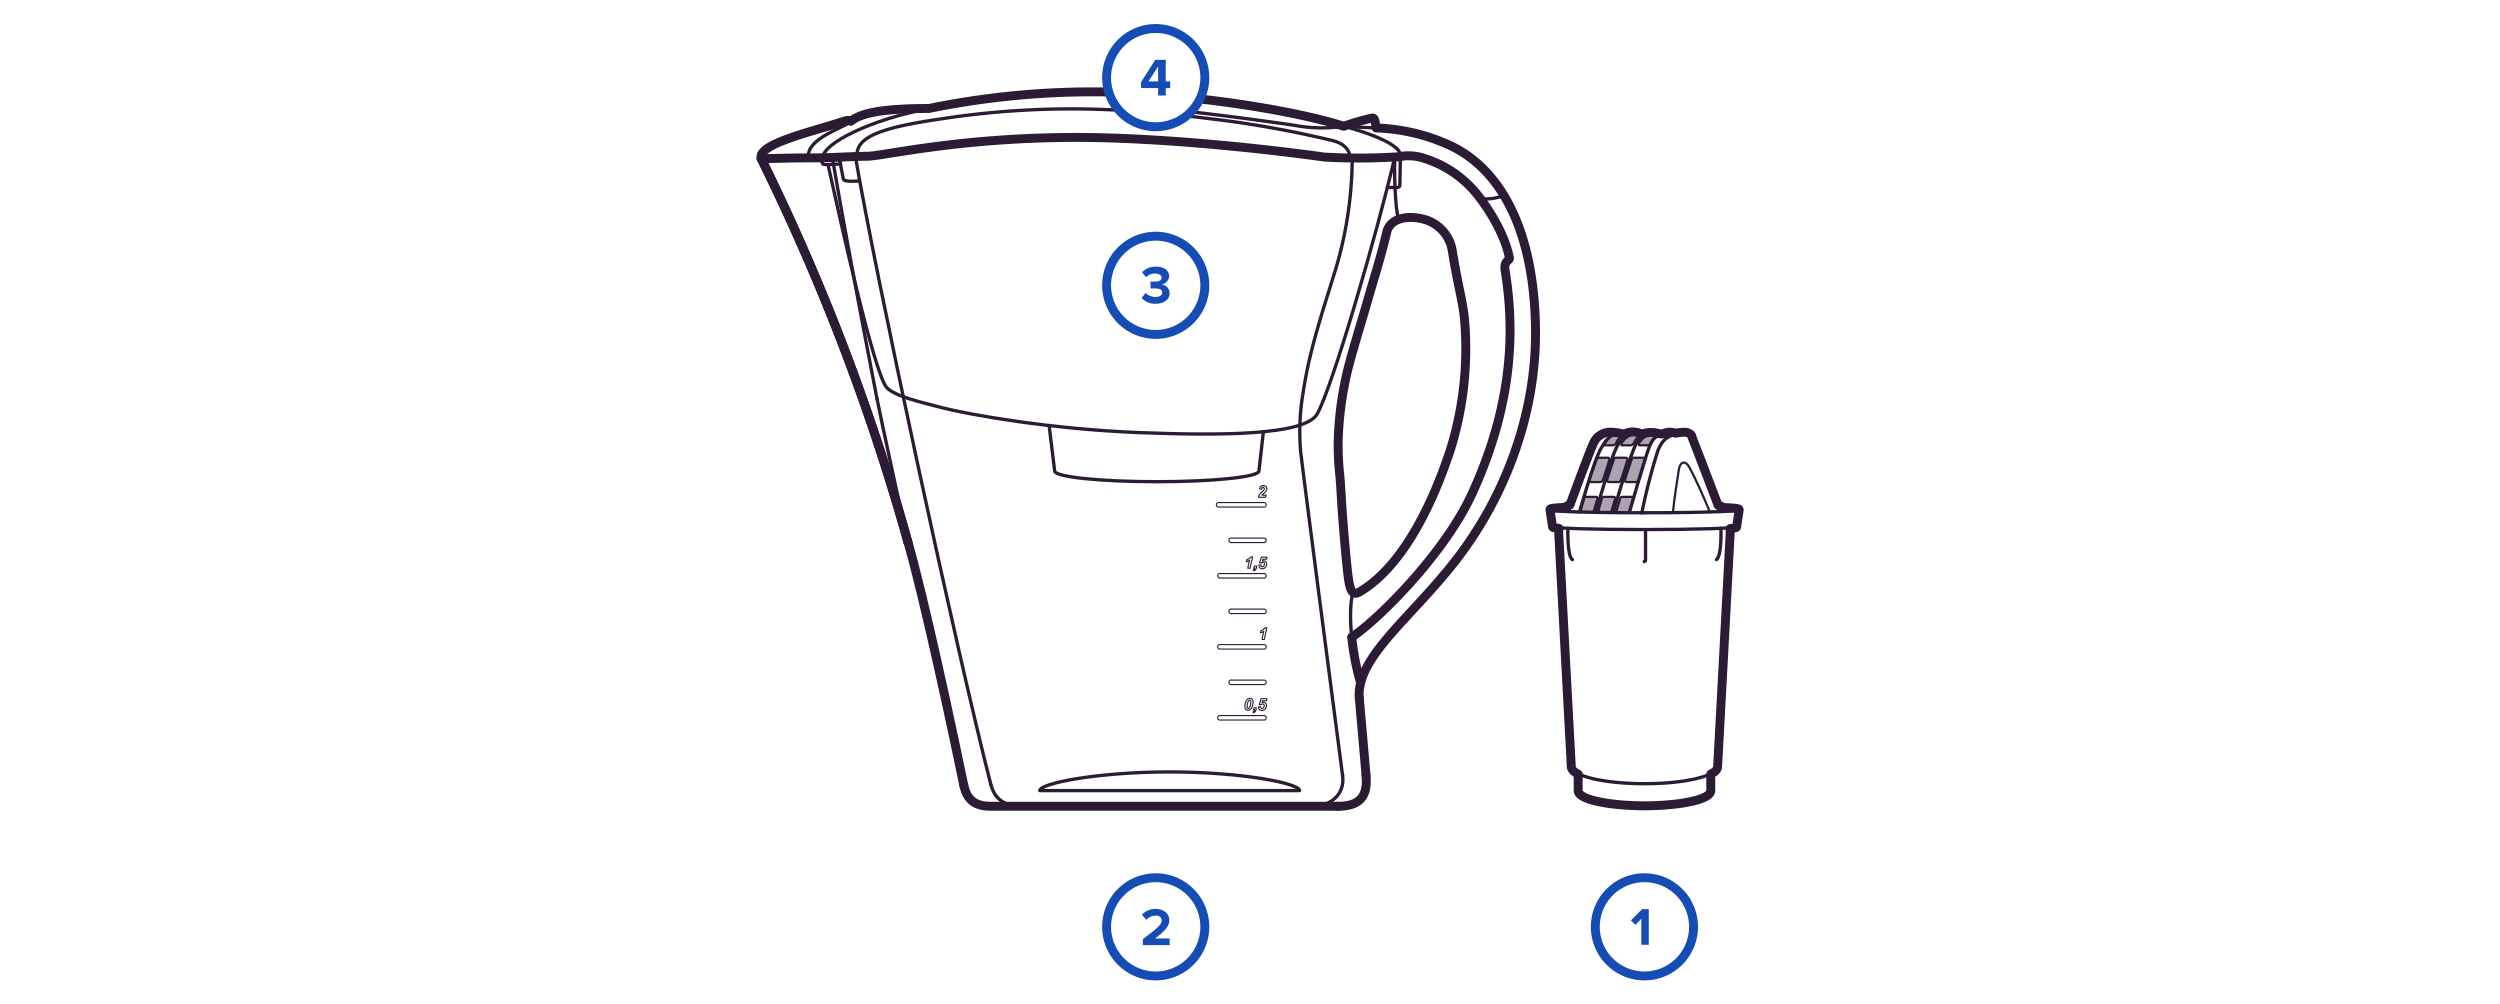 <svg id="Layer_3" data-name="Layer 3" xmlns="http://www.w3.org/2000/svg" viewBox="0 0 560 225">
  <defs>
    <style>
      .cls-1, .cls-2, .cls-3, .cls-6 {
        fill: none;
      }

      .cls-1, .cls-2, .cls-3, .cls-5, .cls-6 {
        stroke: #2b1b35;
        stroke-linecap: round;
        stroke-linejoin: round;
      }

      .cls-1 {
        stroke-width: 0.75px;
      }

      .cls-2 {
        stroke-width: 2px;
      }

      .cls-3 {
        stroke-width: 0.25px;
      }

      .cls-4 {
        fill: #164cb5;
      }

      .cls-5 {
        fill: #aaa4ae;
      }

      .cls-5, .cls-6 {
        stroke-width: 0.5px;
      }
    </style>
  </defs>
  <title>Complectation_Aquamarine_560</title>
  <g>
    <g>
      <path class="cls-1" d="M229.07,180.61c-3.56,0-6.13-1.16-7.12-4.87"/>
      <path class="cls-1" d="M300.75,173.77c0.52,4.17-2.63,6.84-6.84,6.84"/>
      <path class="cls-1" d="M186.45,35.38c1.84,11,6.1,33.81,8.23,44.77q0.89,4.59,1.77,9.19"/>
      <path class="cls-1" d="M196.45,89.33c2.21,11,12.31,57.17,19.43,86.58"/>
      <g>
        <line class="cls-1" x1="299.63" y1="180.61" x2="299.81" y2="180.61"/>
        <path class="cls-1" d="M215.89,175.92c0.73,3.29,2.54,4.69,6.08,4.69h77.71c5.08,0,6.76-2.42,6.3-6.88"/>
        <path class="cls-1" d="M170.52,35.54a493,493,0,0,1,32.86,85.93"/>
        <path class="cls-1" d="M306,173.73l-1.52-17.37"/>
        <path class="cls-1" d="M302.12,130.08c0.38,2.4,1,3.32,2.33,2.56,9.17-5.34,16-18.37,20.47-32A76,76,0,0,0,328,71c-0.51-4.29-1.35-6.65-2.65-14.59a8.74,8.74,0,0,0-6.65-7.36c-2.9-.71-6.9-0.5-8,2.66-1.37,5.83-2.77,10.08-4.42,15.84-1.48,5.15-3.11,10.26-4.43,15.45a76.6,76.6,0,0,0-2.09,15.47,59,59,0,0,0,.35,7.92c0.29,3.2.4,6.45,0.62,9.13C301.12,120.76,301.76,127.82,302.12,130.08Z"/>
        <path class="cls-1" d="M170.52,35.54c2.15,0,6.93-.19,11.08-0.17S191.3,35,194.42,35c4.19-.21,19.92-4,44.79-4.21s56.14,4.19,57.36,4.39a138.1,138.1,0,0,0,17.11-.09"/>
        <path class="cls-1" d="M269.15,22.21C290.7,24.72,301,28.28,301,28.28a50.67,50.67,0,0,1,6.36-1.83c0.67-.11.65,0.89,0.9,2.21a43.14,43.14,0,0,1,16.29,3.8c13,5.92,19.36,21.68,19.41,42.14,0,18.3-6.74,36.8-18.25,51.41-10.06,12.77-21.95,21.58-21.3,29.6"/>
        <path class="cls-1" d="M170.52,35.54c-1-3.3,11.58-6.08,18.51-8.38,1.28-.42,1.54,0,1.54,0,1.79-1.36,5-2.86,17.5-2.86a182.92,182.92,0,0,1,40.21-3.69"/>
        <path class="cls-1" d="M302.8,142.73c5.66-3.74,20.61-18.4,26.92-32.1,10.59-23,8.93-40.43,7.43-50.05-0.36-2.29,1.07-2.14.95-2.8-1-5.55-5.38-12.24-8-15.16a24.59,24.59,0,0,0-10.91-7.09,10.92,10.92,0,0,0-5.45-.49"/>
      </g>
      <path class="cls-1" d="M221.95,175.74C214.52,146.89,196.19,62,191.63,35.19"/>
      <path class="cls-1" d="M302.9,35.36a88.1,88.1,0,0,1-4.19,26.48c-2.65,8.55-5.5,17.15-6.79,26a51.39,51.39,0,0,0-.55,13.56c1.31,10.8,9.23,71.25,9.37,72.34"/>
      <path class="cls-1" d="M170.52,35.54a493,493,0,0,1,32.86,85.93"/>
      <path class="cls-2" d="M203.39,121.48c1.86,6.36,6.25,24.27,12.5,54.44"/>
      <g>
        <line class="cls-2" x1="299.63" y1="180.61" x2="299.81" y2="180.61"/>
        <path class="cls-2" d="M215.89,175.92c0.73,3.29,2.54,4.69,6.08,4.69h77.71c5.08,0,6.76-2.42,6.3-6.88"/>
        <path class="cls-2" d="M170.52,35.54a493,493,0,0,1,32.86,85.93"/>
        <path class="cls-2" d="M306,173.73l-1.52-17.37"/>
        <path class="cls-2" d="M302.12,130.08c0.38,2.4,1,3.32,2.33,2.56,9.17-5.34,16-18.37,20.47-32A76,76,0,0,0,328,71c-0.51-4.29-1.35-6.65-2.65-14.59a8.74,8.74,0,0,0-6.65-7.36c-2.9-.71-6.9-0.5-8,2.66-1.37,5.83-2.77,10.08-4.42,15.84-1.48,5.15-3.11,10.26-4.43,15.45a76.6,76.6,0,0,0-2.09,15.47,59,59,0,0,0,.35,7.92c0.29,3.2.4,6.45,0.62,9.13C301.12,120.76,301.76,127.82,302.12,130.08Z"/>
        <path class="cls-2" d="M170.52,35.54c2.15,0,6.93-.19,11.08-0.17S191.3,35,194.42,35c4.19-.21,19.92-4,44.79-4.21s56.14,4.19,57.36,4.39a138.1,138.1,0,0,0,17.11-.09"/>
        <path class="cls-2" d="M269.15,22.21C290.7,24.72,301,28.28,301,28.28a50.67,50.67,0,0,1,6.36-1.83c0.67-.11.65,0.89,0.9,2.21a43.14,43.14,0,0,1,16.29,3.8c13,5.92,19.36,21.68,19.41,42.14,0,18.3-6.74,36.8-18.25,51.41-10.06,12.77-21.92,21.33-21.23,30.35"/>
        <path class="cls-2" d="M170.52,35.54c-1-3.3,11.58-6.08,18.51-8.38,1.28-.42,1.54,0,1.54,0,1.79-1.36,5-2.86,17.5-2.86a183.2,183.2,0,0,1,39.84-3.7"/>
        <path class="cls-2" d="M302.8,142.73c5.66-3.74,20.61-18.4,26.92-32.1,10.59-23,8.93-40.43,7.43-50.05-0.36-2.29,1.07-2.14.95-2.8-1-5.55-5.38-12.24-8-15.16a24.59,24.59,0,0,0-10.91-7.09,10.92,10.92,0,0,0-5.45-.49"/>
      </g>
      <path class="cls-2" d="M170.52,35.54a493,493,0,0,1,32.86,85.93"/>
      <path class="cls-1" d="M306,173.73l-1.58-18.12"/>
      <path class="cls-1" d="M185.47,36.87c2.94,13.31,10.37,46.8,13.14,49.93,1.8,2,8.17,3.41,12.2,4.47,6.19,1.62,24.72,4.88,44.32,5.63,17.64,0.68,37.15.73,39.93-4.19C298.4,86.8,308.27,53,312.45,35.14"/>
      <path class="cls-1" d="M291.11,177.09c0-1.62-13-4.18-29.1-4.18s-29.1,2.55-29.1,4.18h58.2Z"/>
      <path class="cls-1" d="M188,35.25c0.22,1.6.68,3.55,0.91,4.84,0.14,0.81,3.64.42,3.64,0.42"/>
      <g>
        <path class="cls-3" d="M278.85,158.21a2.55,2.55,0,0,1,.13-0.8,1.75,1.75,0,0,1,.42-0.74,0.82,0.82,0,0,1,.57-0.24,0.67,0.67,0,0,1,.52.23,1,1,0,0,1,.2.67,2.69,2.69,0,0,1-.15.85,1.63,1.63,0,0,1-.4.69,0.81,0.81,0,0,1-.57.24,0.67,0.67,0,0,1-.52-0.23A1,1,0,0,1,278.85,158.21Zm0.5,0.1a0.49,0.49,0,0,0,.07.3,0.21,0.21,0,0,0,.17.09,0.33,0.33,0,0,0,.25-0.13,1.76,1.76,0,0,0,.26-0.7,3.2,3.2,0,0,0,.09-0.65,0.46,0.46,0,0,0-.07-0.28,0.22,0.22,0,0,0-.18-0.09,0.31,0.31,0,0,0-.24.13,1.72,1.72,0,0,0-.27.67A3.09,3.09,0,0,0,279.36,158.31Z"/>
        <path class="cls-3" d="M280.91,158.56h0.52l-0.09.41a0.92,0.92,0,0,1-.23.5,0.62,0.62,0,0,1-.42.15l0.05-.24a0.38,0.38,0,0,0,.2-0.1,0.48,0.48,0,0,0,.1-0.23h-0.24Z"/>
        <path class="cls-3" d="M281.9,158.31l0.5,0s0,0,0,.05a0.4,0.4,0,0,0,.08.27,0.27,0.27,0,0,0,.21.09,0.43,0.43,0,0,0,.33-0.17,0.71,0.71,0,0,0,.15-0.48,0.4,0.4,0,0,0-.08-0.28,0.29,0.29,0,0,0-.22-0.09,0.43,0.43,0,0,0-.19,0,0.64,0.64,0,0,0-.18.14l-0.42,0,0.4-1.34h1.32l-0.1.47h-0.87l-0.12.4,0.15-.05,0.15,0a0.65,0.65,0,0,1,.49.2,0.75,0.75,0,0,1,.19.54,1.16,1.16,0,0,1-.13.53,1,1,0,0,1-.88.55,0.74,0.74,0,0,1-.55-0.22A0.79,0.79,0,0,1,281.9,158.31Z"/>
      </g>
      <path class="cls-3" d="M282.35,141.74l0.1-.46a3.1,3.1,0,0,0,1-.67h0.31l-0.55,2.63h-0.52l0.38-1.81A2.54,2.54,0,0,1,282.35,141.74Z"/>
      <path class="cls-3" d="M283.26,153.34h-7.31a0.52,0.52,0,1,1,0-1h7.31A0.52,0.52,0,0,1,283.26,153.34Z"/>
      <path class="cls-3" d="M283.26,137.44h-7.31a0.52,0.52,0,1,1,0-1h7.31A0.52,0.52,0,0,1,283.26,137.44Z"/>
      <path class="cls-3" d="M283.26,145.39H273.13a0.52,0.52,0,0,1,0-1h10.12A0.52,0.52,0,0,1,283.26,145.39Z"/>
      <path class="cls-3" d="M283.26,161.29H273.13a0.52,0.52,0,0,1,0-1h10.12A0.52,0.52,0,0,1,283.26,161.29Z"/>
      <path class="cls-3" d="M283.26,129.48H273.13a0.52,0.52,0,0,1,0-1h10.12A0.52,0.52,0,0,1,283.26,129.48Z"/>
      <path class="cls-3" d="M283.26,121.53h-7.31a0.52,0.52,0,1,1,0-1h7.31A0.52,0.52,0,0,1,283.26,121.53Z"/>
      <path class="cls-3" d="M283.26,113.58H273.13a0.52,0.52,0,1,1,0-1h10.12A0.52,0.52,0,0,1,283.26,113.58Z"/>
      <path class="cls-3" d="M282.66,109.59l-0.5-.07a0.91,0.91,0,0,1,.28-0.56,0.81,0.81,0,0,1,.56-0.19,0.8,0.8,0,0,1,.57.2,0.66,0.66,0,0,1,.21.5,0.81,0.81,0,0,1-.06.31,1.24,1.24,0,0,1-.21.33q-0.1.12-.34,0.34l-0.32.3-0.15.17h0.91l-0.1.47h-1.59A1.12,1.12,0,0,1,282,111a1.56,1.56,0,0,1,.22-0.32q0.13-.15.48-0.48l0.33-.33a1,1,0,0,0,.17-0.24,0.45,0.45,0,0,0,0-.18,0.3,0.3,0,0,0-.08-0.21,0.26,0.26,0,0,0-.2-0.08,0.29,0.29,0,0,0-.21.09A0.65,0.65,0,0,0,282.66,109.59Z"/>
      <g>
        <path class="cls-3" d="M279.19,125.83l0.09-.44a3,3,0,0,0,1-.65h0.3L280,127.28h-0.5l0.37-1.76A2.46,2.46,0,0,1,279.19,125.83Z"/>
        <path class="cls-3" d="M281,126.8h0.5l-0.08.4a0.89,0.89,0,0,1-.23.49,0.6,0.6,0,0,1-.41.15l0-.23a0.37,0.37,0,0,0,.19-0.1,0.46,0.46,0,0,0,.1-0.22h-0.23Z"/>
        <path class="cls-3" d="M282,126.56l0.48,0s0,0,0,.05a0.39,0.39,0,0,0,.08.26,0.26,0.26,0,0,0,.21.09,0.42,0.42,0,0,0,.32-0.17,0.69,0.69,0,0,0,.14-0.47,0.39,0.39,0,0,0-.08-0.27,0.28,0.28,0,0,0-.22-0.09,0.41,0.41,0,0,0-.19,0,0.62,0.62,0,0,0-.18.14l-0.41,0,0.39-1.3h1.28l-0.09.45h-0.84l-0.12.39,0.15,0,0.14,0a0.63,0.63,0,0,1,.48.2,0.73,0.73,0,0,1,.19.52,1.13,1.13,0,0,1-.13.52,1,1,0,0,1-.85.53,0.72,0.72,0,0,1-.53-0.21A0.77,0.77,0,0,1,282,126.56Z"/>
      </g>
      <path class="cls-1" d="M183.68,35.38l0.62,1.33c0.16,0.36,4,0,4,0"/>
      <path class="cls-1" d="M310.77,42H313a0.57,0.57,0,0,0,.57-0.56l0.12-6.35"/>
      <path class="cls-1" d="M266.16,26c2.66,0.31,5.38.66,8.17,1a235.62,235.62,0,0,1,24.3,4.52c3.78,1,3.78,3.61,3.78,3.61"/>
      <path class="cls-1" d="M192,35c-0.41-4.54,6.2-6.54,19-8.4a191.11,191.11,0,0,1,39.27-1.93"/>
      <path class="cls-1" d="M301,28.28c2.08,0.12,5.51.34,7.27,0.38"/>
      <path class="cls-1" d="M313.69,35.05c0.54-3.45-12.71-6.78-12.71-6.78"/>
      <path class="cls-1" d="M190.57,27.2c-0.61,1.07-10,3.66-9.47,8"/>
      <path class="cls-1" d="M184.3,35.34c0-3.28,11.15-8.71,23.77-11"/>
      <path class="cls-1" d="M303.05,132.65c-1.24,5-.15,13.73,1.68,20.17"/>
      <path class="cls-2" d="M302.8,142.73a55.63,55.63,0,0,0,1.94,10.08"/>
      <path class="cls-1" d="M313.27,49.19c-0.81-2.76-1-11.14-.81-14"/>
      <path class="cls-1" d="M336.86,43.78a11.34,11.34,0,0,1-5.28.73"/>
      <path class="cls-1" d="M267,25.07c9.82,1.11,22.54,2.89,24.17,3.21a33,33,0,0,0,9.78,0"/>
      <path class="cls-1" d="M235,95.31l1.25,10.21c0,1.31,10.26,2.38,22.91,2.38S282,106.83,282,105.52l1-8.81"/>
    </g>
    <g>
      <path class="cls-4" d="M258.88,197.61a10,10,0,1,1-10,10,10,10,0,0,1,10-10m0-2a12,12,0,1,0,12,12,12,12,0,0,0-12-12h0Z"/>
      <path class="cls-4" d="M256,211.67v-1.33c3.27-2.42,4.23-3.25,4.23-4.23a1.14,1.14,0,0,0-1.29-1,2.86,2.86,0,0,0-2.15.92l-1-1.13a4.07,4.07,0,0,1,3.08-1.31c1.7,0,3.06,1,3.06,2.55,0,1.37-1.13,2.55-3.2,4.07H262v1.5h-6Z"/>
    </g>
    <g>
      <path class="cls-4" d="M368.35,197.61a10,10,0,1,1-10,10,10,10,0,0,1,10-10m0-2a12,12,0,1,0,12,12,12,12,0,0,0-12-12h0Z"/>
      <path class="cls-4" d="M367.65,211.61v-5.8l-1.33,1.36-1-1,2.52-2.53h1.49v8h-1.7Z"/>
    </g>
    <g>
      <path class="cls-4" d="M258.88,53.91a10,10,0,1,1-10,10,10,10,0,0,1,10-10m0-2a12,12,0,1,0,12,12,12,12,0,0,0-12-12h0Z"/>
      <path class="cls-4" d="M255.72,66.75l0.89-1.14a3.19,3.19,0,0,0,2.21.91c1,0,1.51-.42,1.51-1s-0.49-.92-1.61-0.92l-1,0V63.07c0.14,0,.7,0,1,0,0.89,0,1.48-.26,1.48-0.85s-0.65-.95-1.49-0.95a2.88,2.88,0,0,0-2,.83L255.83,61a3.94,3.94,0,0,1,3.06-1.27c1.87,0,3,.84,3,2.17a2,2,0,0,1-1.75,1.82A2,2,0,0,1,262,65.69c0,1.38-1.24,2.35-3.15,2.35A4,4,0,0,1,255.72,66.75Z"/>
    </g>
    <g>
      <path class="cls-4" d="M258.88,7.39a10,10,0,1,1-10,10,10,10,0,0,1,10-10m0-2a12,12,0,1,0,12,12,12,12,0,0,0-12-12h0Z"/>
      <path class="cls-4" d="M259.42,21.39V19.73H255.6V18.39l3.18-5h2.35v4.85h1v1.5h-1v1.66h-1.7Zm0-6.49-2.16,3.33h2.16V14.9Z"/>
    </g>
    <g>
      <path class="cls-5" d="M356.94,114.67s0.78-2.64.84-2.79c0.15-.41,0-0.59-0.36-0.58h-2a0.52,0.52,0,0,0-.6.46L354,114.59"/>
      <path class="cls-5" d="M360.46,103.12c0.15-.47-0.07-0.59-0.42-0.59h-2a0.52,0.52,0,0,0-.6.46s-1.36,4-1.45,4.43a0.39,0.39,0,0,0,.4.56h2a0.6,0.6,0,0,0,.64-0.52C359.29,107,360.41,103.28,360.46,103.12Z"/>
      <path class="cls-5" d="M364.5,103.12c0.15-.47-0.07-0.59-0.42-0.59h-2a0.52,0.52,0,0,0-.6.46s-1.36,4-1.45,4.43,0.12,0.56.4,0.56h2a0.6,0.6,0,0,0,.64-0.52C363.33,107,364.45,103.28,364.5,103.12Z"/>
      <path class="cls-5" d="M368.49,103.12c0.15-.47-0.07-0.59-0.42-0.59h-2a0.52,0.52,0,0,0-.6.46s-1.36,4-1.45,4.43,0.12,0.56.4,0.56h2a0.6,0.6,0,0,0,.64-0.52C367.31,107,368.43,103.28,368.49,103.12Z"/>
      <path class="cls-5" d="M360.91,114.67s0.78-2.64.84-2.79c0.15-.41,0-0.59-0.36-0.58h-2a0.52,0.52,0,0,0-.6.46L358,114.59"/>
      <path class="cls-5" d="M365,114.67s0.78-2.64.84-2.79c0.15-.41,0-0.59-0.36-0.58h-2a0.52,0.52,0,0,0-.6.46l-0.87,3"/>
      <path class="cls-5" d="M363.82,97.5a2.81,2.81,0,0,0-2.07-.18,4.61,4.61,0,0,0-2.31,1.74c-0.35.57-.25,0.72,0.1,0.7s1.41,0,1.68,0a1,1,0,0,0,.9-0.74A2.85,2.85,0,0,1,363.82,97.5Z"/>
      <path class="cls-5" d="M367.77,97.5a2.81,2.81,0,0,0-2.07-.18,4.61,4.61,0,0,0-2.31,1.74c-0.35.57-.25,0.72,0.1,0.7s1.41,0,1.68,0a1,1,0,0,0,.9-0.74A2.85,2.85,0,0,1,367.77,97.5Z"/>
      <path class="cls-5" d="M371.67,97.5a2.81,2.81,0,0,0-2.07-.18,4.61,4.61,0,0,0-2.31,1.74c-0.35.57-.25,0.72,0.1,0.7s1.41,0,1.68,0A1,1,0,0,0,370,99,2.85,2.85,0,0,1,371.67,97.5Z"/>
      <path class="cls-1" d="M388.77,118c0,0.34-9.14.62-20.42,0.62s-20.42-.28-20.42-0.62"/>
      <path class="cls-1" d="M385.7,113.87c2.3,0.1,3.65.22,3.65,0.36,0,0.35-9.4.63-21,.63s-21-.28-21-0.63a13.16,13.16,0,0,1,3.39-.34"/>
      <path class="cls-1" d="M384.57,171.79c0,2.08-7.26,3.76-16.21,3.76s-16.21-1.69-16.21-3.76"/>
      <path class="cls-1" d="M383,177.21c0,1.77-6.57,3.21-14.67,3.21s-14.67-1.44-14.67-3.21"/>
      <line class="cls-1" x1="353.69" y1="177.21" x2="353.69" y2="173.4"/>
      <line class="cls-1" x1="383.02" y1="177.21" x2="383.02" y2="173.4"/>
      <polyline class="cls-1" points="387.37 118.24 387.37 119.72 384.57 171.79"/>
      <polyline class="cls-1" points="352.14 171.79 349.34 119.72 349.34 118.25"/>
      <line class="cls-1" x1="347.36" y1="114.23" x2="347.94" y2="118.01"/>
      <line class="cls-1" x1="389.35" y1="114.23" x2="388.77" y2="118.01"/>
      <path class="cls-1" d="M351.22,118.36s-0.24,6.14,1,7"/>
      <path class="cls-1" d="M385.48,118.35s0.25,6.15-1,7"/>
      <path class="cls-1" d="M368.6,118.62v6.87a0.29,0.29,0,0,1-.29.29h0"/>
      <path class="cls-1" d="M351.36,114.56s4.72-12.94,5.77-15.16A3.89,3.89,0,0,1,361,97.07a14.46,14.46,0,0,1,2.84.43,4.34,4.34,0,0,1,3.95,0,6.15,6.15,0,0,1,3.68-.18,2,2,0,0,0,1.21,0,3.27,3.27,0,0,1,2.57-.07,16.59,16.59,0,0,1,1.9-.22c1,0,1.66.37,1.66,0.94,0,0,6,15.6,6.34,16.62"/>
      <path class="cls-1" d="M367.77,114.86a137.22,137.22,0,0,1,3.6-13.93c1.08-2.6,2.41-3.65,5.76-3.91"/>
      <path class="cls-6" d="M374.73,114.86c0.27-3.09,1.12-8.23,1.32-9.62,0.28-1.85,1.42-2.24,2.4-.52s3.56,7.4,4.5,9.87"/>
      <path class="cls-1" d="M350.61,114.56c0.21-.81.59-1.28,1.08-1.2"/>
      <path class="cls-1" d="M384.75,113.36a1.17,1.17,0,0,1,1.09,1.17"/>
      <path class="cls-1" d="M353.81,114.68s3.28-11.64,4.81-14.23c1.23-2.09,2.53-3.75,4.56-3.34"/>
      <path class="cls-1" d="M357.42,114.67c1-3.16,3.3-11,3.88-12.53,1.09-2.92,2.37-5.3,4.78-5.12"/>
      <path class="cls-1" d="M361.45,114.76a139.22,139.22,0,0,1,4.66-14.54c0.63-1.41,1.55-3.17,3.74-3.1"/>
      <path class="cls-1" d="M365,114.67c0.39-1.39,3.68-12.66,4.41-14.48,0.5-1.23,1-2.27,2.3-2.69"/>
      <path class="cls-2" d="M389,118l0.57-3.71a0.23,0.23,0,0,0,0-.08c0-.22,0-0.37-3.82-0.54a1.07,1.07,0,0,0-.9-0.5c-1.45-3.87-5.52-14.43-5.84-15.25a0.89,0.89,0,0,0-.28-0.6,2.15,2.15,0,0,0-1.56-.49,15.74,15.74,0,0,0-1.88.21,3.41,3.41,0,0,0-2.64.08,1.64,1.64,0,0,1-1,0l-0.34-.07a6.15,6.15,0,0,0-3.54.19,4.5,4.5,0,0,0-4,0,14.38,14.38,0,0,0-2.82-.42,4.08,4.08,0,0,0-4,2.44c-0.84,1.78-4.06,10.51-5.29,13.86a1,1,0,0,0-.9.52h0c-3.56.17-3.56,0.31-3.56,0.53a0.23,0.23,0,0,0,0,.08l0.57,3.71c0,0.14,0,.27,1.4.38v1.31h0a0.48,0.48,0,0,0,0,.06l2.8,52h0c0,0.64.58,1.21,1.54,1.7v3.7c0,2.12,7.55,3.39,14.85,3.39s14.85-1.27,14.85-3.39v-3.7c1-.5,1.54-1.07,1.54-1.7h0l2.8-52a0.43,0.43,0,0,0,0-.06V118.4C388.9,118.29,389,118.16,389,118Z"/>
    </g>
  </g>
</svg>
